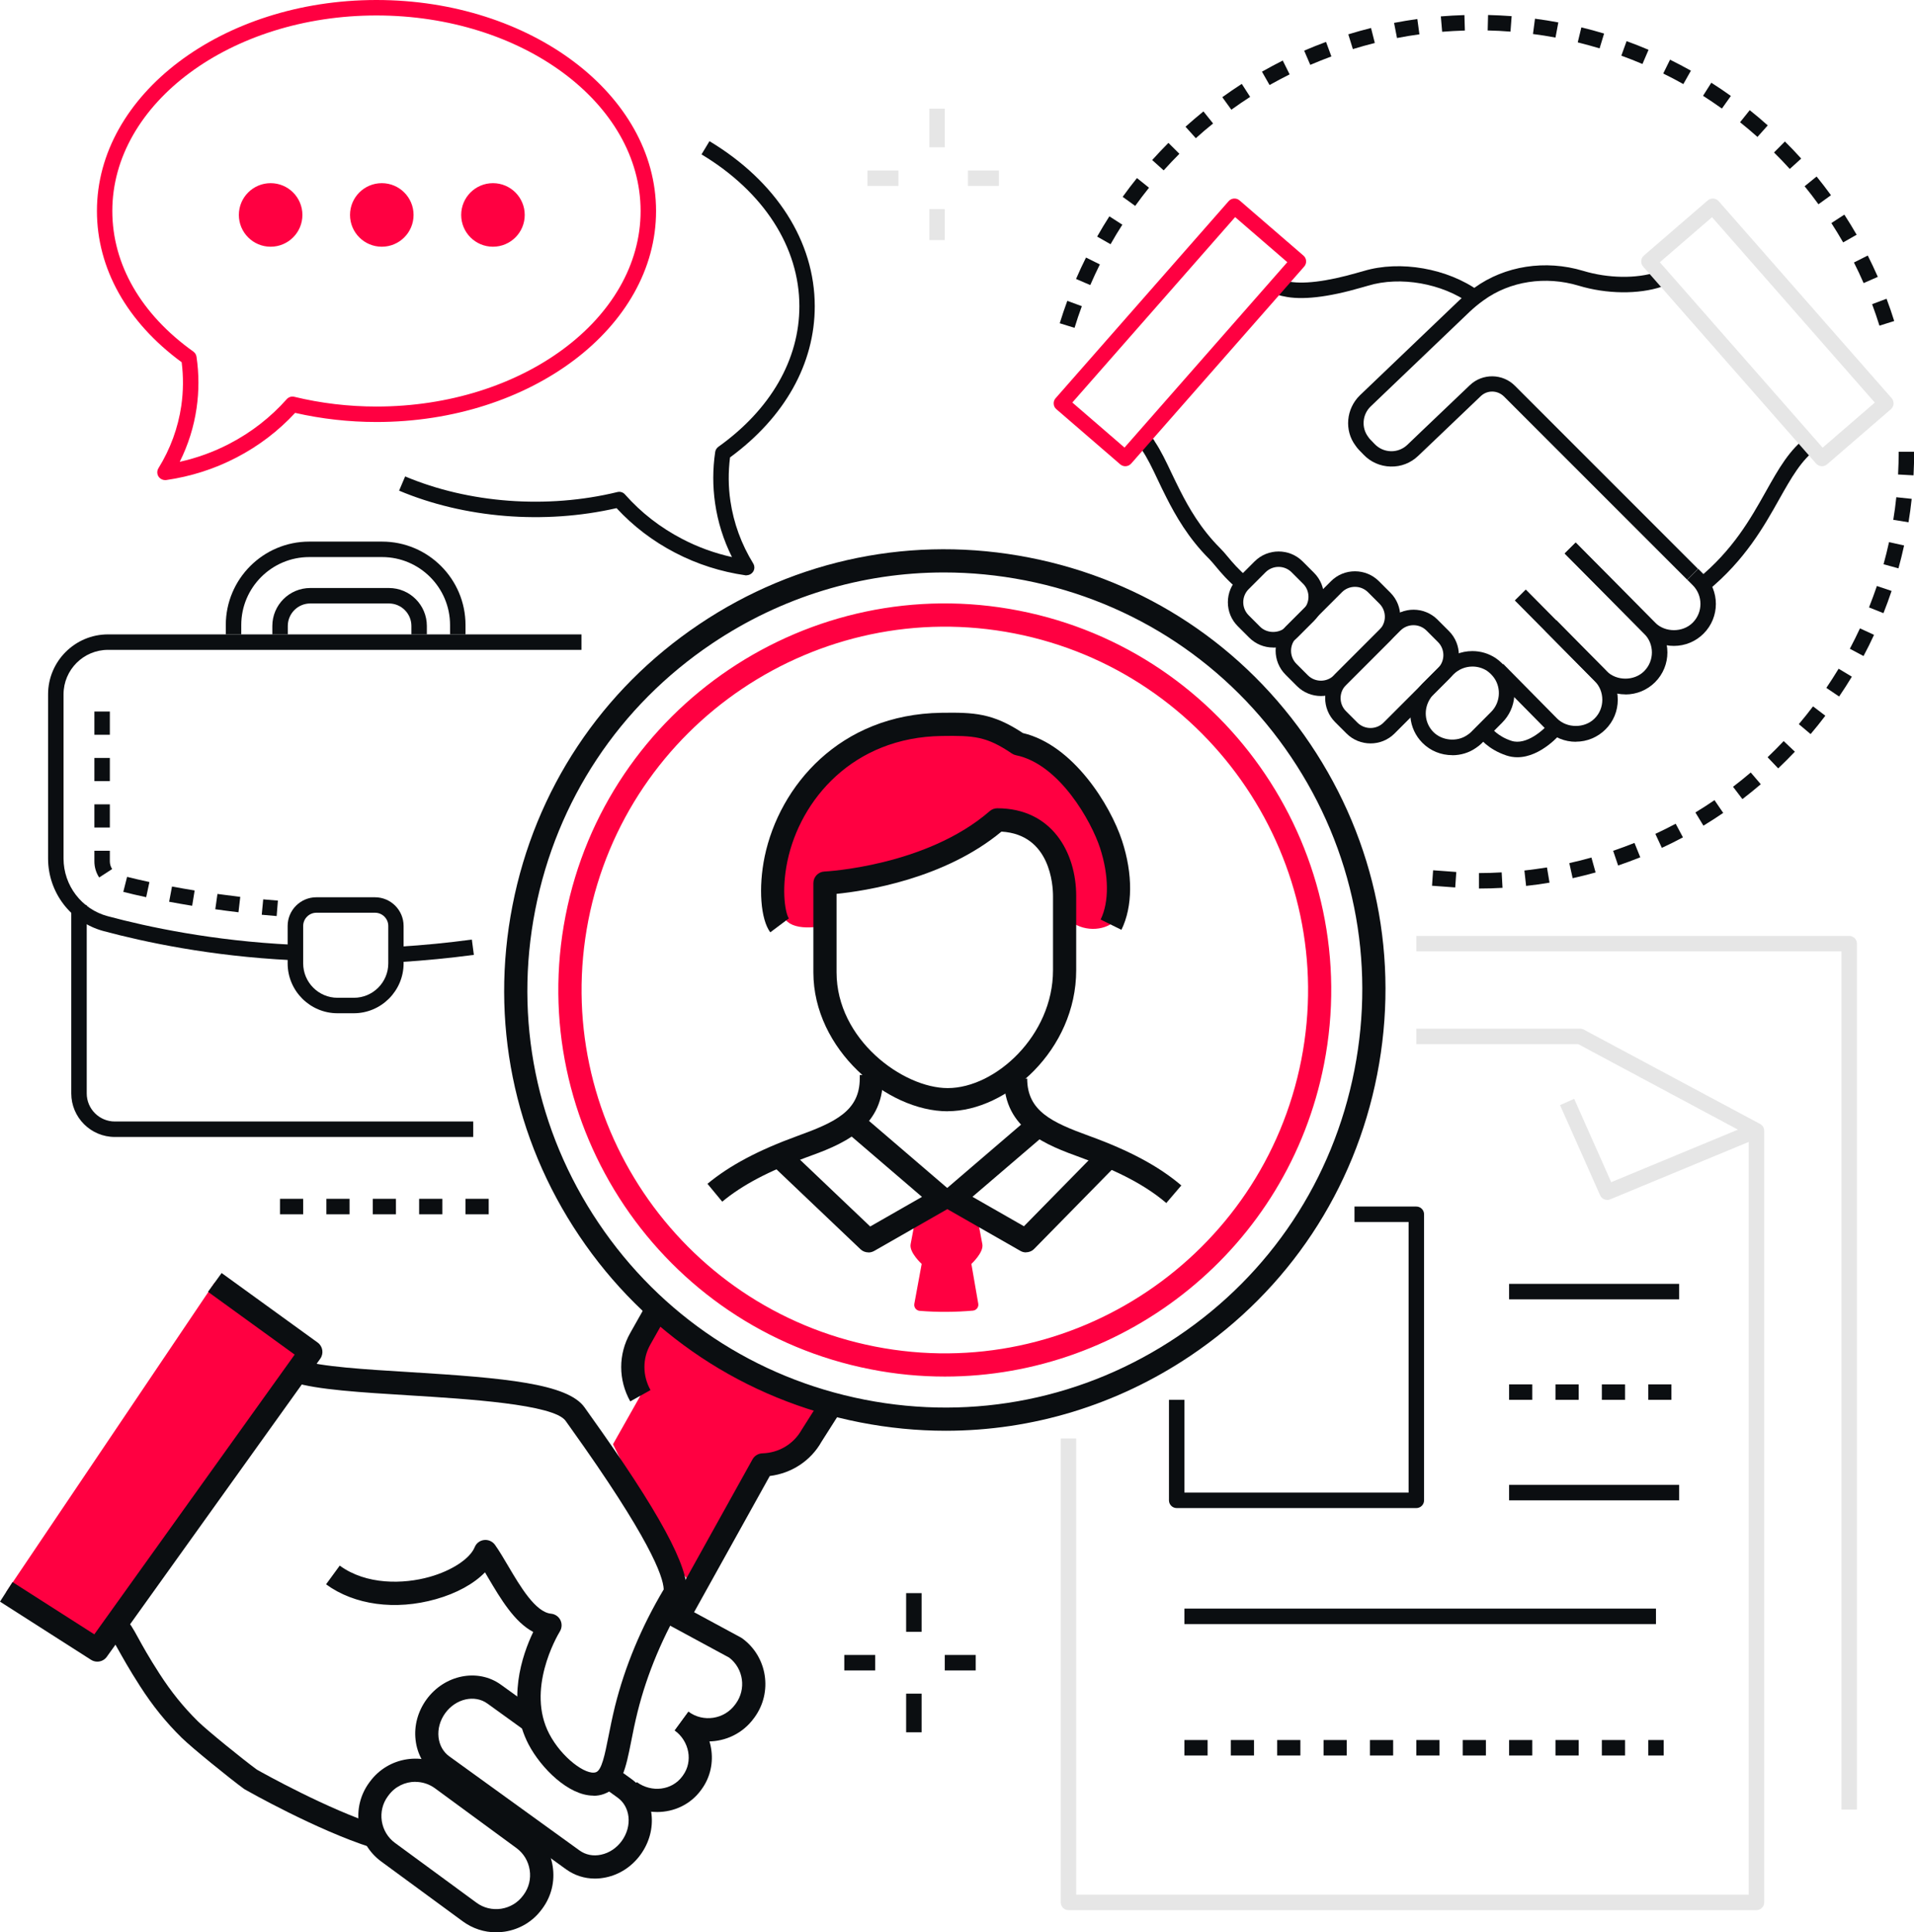 <?xml version="1.0" encoding="UTF-8"?><svg id="Layer_2" xmlns="http://www.w3.org/2000/svg" viewBox="0 0 247.6 249.92"><defs><style>.cls-1{fill:#e6e6e6;}.cls-2{fill:#ff0041;}.cls-3{fill:#0b0e11;}</style></defs><g id="Icons"><g><g><rect class="cls-3" x="117.22" y="206.05" width="2" height="5"/><rect class="cls-3" x="117.22" y="219.05" width="2" height="5"/><rect class="cls-3" x="109.22" y="214.05" width="4" height="2"/><rect class="cls-3" x="122.22" y="214.05" width="4" height="2"/></g><g><rect class="cls-1" x="120.22" y="14.05" width="2" height="5"/><rect class="cls-1" x="120.22" y="27.05" width="2" height="4"/><rect class="cls-1" x="112.22" y="22.05" width="4" height="2"/><rect class="cls-1" x="125.22" y="22.05" width="4" height="2"/></g><g><path class="cls-3" d="m61.22,147.05H14.85c-3.1,0-5.63-2.52-5.63-5.63v-24.37h2v24.37c0,2,1.63,3.63,3.63,3.63h46.37v2Z"/><path class="cls-3" d="m51.77,124.44l-.12-2c3.13-.19,6.29-.5,9.39-.92l.26,1.98c-3.15.42-6.35.73-9.53.93Z"/><path class="cls-3" d="m37.63,124.18c-10.37-.51-18.91-2.33-24.24-3.76-4.22-1.13-7.17-4.99-7.17-9.38v-21.24c0-4.27,3.48-7.75,7.75-7.75h61.25v2H13.97c-3.17,0-5.75,2.58-5.75,5.75v21.24c0,3.48,2.34,6.55,5.69,7.45,5.24,1.41,13.63,3.19,23.82,3.69l-.1,2Z"/><path class="cls-3" d="m35.79,118.48c-.65-.05-1.29-.11-1.93-.17l.19-1.99c.63.06,1.26.11,1.9.16l-.16,1.99Zm-4.94-.49c-1.02-.12-2.02-.25-3-.39l.28-1.98c.96.13,1.95.26,2.95.38l-.23,1.99Zm-5.99-.84c-1.03-.17-2.03-.34-2.98-.52l.37-1.97c.94.17,1.92.35,2.93.51l-.32,1.97Zm-5.95-1.11c-1.08-.23-2.07-.46-2.96-.69l.49-1.94c.87.22,1.83.44,2.89.67l-.42,1.96Zm-6.08-2.55c-.41-.62-.62-1.35-.62-2.09v-1.37h2v1.37c0,.35.1.7.3,1l-1.68,1.09Zm1.38-6.46h-2v-3h2v3Zm0-6h-2v-3h2v3Zm0-6h-2v-3h2v3Z"/><path class="cls-3" d="m60.22,82.05h-2v-1.21c0-4.84-3.94-8.79-8.79-8.79h-9.43c-4.84,0-8.79,3.94-8.79,8.79v1.21h-2v-1.21c0-5.95,4.84-10.79,10.79-10.79h9.43c5.95,0,10.79,4.84,10.79,10.79v1.21Z"/><path class="cls-3" d="m55.22,82.05h-2v-1.09c0-1.61-1.31-2.91-2.91-2.91h-10.17c-1.61,0-2.91,1.31-2.91,2.91v1.09h-2v-1.09c0-2.71,2.2-4.91,4.91-4.91h10.17c2.71,0,4.91,2.2,4.91,4.91v1.09Z"/><path class="cls-3" d="m45.77,131.05h-2.11c-3.55,0-6.45-2.89-6.45-6.45v-4.84c0-2.05,1.67-3.71,3.71-3.71h7.58c2.05,0,3.71,1.66,3.71,3.71v4.84c0,3.55-2.89,6.45-6.45,6.45Zm-4.84-13c-.94,0-1.71.77-1.71,1.71v4.84c0,2.45,1.99,4.45,4.45,4.45h2.11c2.45,0,4.45-1.99,4.45-4.45v-4.84c0-.94-.77-1.71-1.71-1.71h-7.58Z"/></g><g><path class="cls-2" d="m122.24,178.04c-3.17,0-6.39-.3-9.62-.94-27.05-5.29-44.75-31.61-39.46-58.66,5.29-27.05,31.61-44.76,58.66-39.46,27.05,5.29,44.75,31.61,39.46,58.66-4.66,23.82-25.63,40.4-49.04,40.4Zm-46.13-59.02c-4.97,25.43,11.67,50.16,37.09,55.14,25.43,4.98,50.16-11.67,55.14-37.09,4.97-25.43-11.67-50.16-37.09-55.14-25.42-4.97-50.16,11.67-55.14,37.09h0Z"/><polygon class="cls-2" points="27.78 165.87 40.2 174.87 12.58 213.41 .81 205.89 27.78 165.87"/><path class="cls-2" d="m84.49,170.2l-1.66,2.94c-1.34,2.38-1.23,5.16.01,7.38l-3.54,6.27,7.04,14.31,3.38,4.11,8.94-15.76c2.55-.08,5-1.42,6.34-3.8l1.66-2.94-22.17-12.52Z"/><path class="cls-2" d="m125.89,169.51c-2.29.2-4.6.22-6.92.03-.45-.04-.77-.46-.69-.91l.95-5.16s-1.63-1.48-1.43-2.55l.6-3.17c.15-.81.83-1.39,1.61-1.71h4.86c.78.32,1.46.9,1.61,1.71l.6,3.17c.2,1.07-1.42,2.55-1.42,2.55l.89,5.14c.08.44-.24.86-.68.9Z"/><path class="cls-3" d="m48.02,238.95c-7.15-2.3-15.97-7.3-16.34-7.51-.05-.03-.1-.06-.14-.09-1.8-1.32-6.69-5.27-8.03-6.59-2.04-2-3.75-4.12-5.39-6.67-1.45-2.25-2.31-3.82-2.89-4.85-.46-.83-.79-1.43-.99-1.59l1.9-2.32c.65.53,1.05,1.26,1.71,2.46.58,1.06,1.38,2.51,2.78,4.68,1.52,2.36,3.1,4.31,4.97,6.16,1.22,1.2,5.87,4.96,7.63,6.25.87.49,9.18,5.13,15.7,7.22l-.92,2.86Z"/><path class="cls-3" d="m91.61,225.22c-1.5,0-3.01-.46-4.31-1.41l1.77-2.42c1.91,1.4,4.62.99,6.02-.92l.09-.12c1.38-1.89,1-4.54-.85-5.96l-8.06-4.36,1.43-2.64,8.16,4.41c.06.03.12.07.17.11,3.25,2.38,3.95,6.97,1.57,10.22l-.09.12c-1.43,1.95-3.65,2.98-5.9,2.98Z"/><path class="cls-3" d="m85.01,234.36c-1.52,0-3.07-.47-4.4-1.45l1.77-2.42c1.92,1.4,4.55,1.07,5.88-.74l.08-.11c1.33-1.81.85-4.43-1.06-5.83l1.77-2.42c3.25,2.38,4.01,6.88,1.71,10.03l-.08.11c-1.36,1.86-3.49,2.83-5.68,2.83Z"/><path class="cls-3" d="m64.18,249.92c-1.54,0-3.04-.49-4.3-1.41l-10.55-7.74c-1.57-1.15-2.6-2.85-2.89-4.78-.3-1.93.17-3.86,1.32-5.43l.09-.12c2.38-3.25,6.96-3.95,10.21-1.57l10.55,7.74c1.57,1.15,2.6,2.85,2.89,4.78.3,1.93-.17,3.86-1.32,5.43l-.09.12c-1.15,1.57-2.85,2.59-4.78,2.89-.38.06-.76.09-1.13.09Zm-10.44-19.47c-1.33,0-2.64.61-3.48,1.76l-.09.12c-.68.92-.95,2.06-.78,3.2.18,1.14.78,2.14,1.7,2.82l10.55,7.74c.92.68,2.06.95,3.2.78,1.14-.18,2.14-.78,2.82-1.7l.09-.12c.67-.92.95-2.06.77-3.2-.18-1.14-.78-2.14-1.7-2.82l-10.55-7.74c-.77-.56-1.66-.83-2.54-.83Z"/><path class="cls-3" d="m76.76,232.24c-3.22,0-6.78-3.57-8.38-6.62-2.9-5.56-.83-11.57.6-14.55-2.44-1.28-4.22-4.29-5.83-7.01-.14-.24-.28-.47-.41-.7-1.44,1.48-3.66,2.71-6.35,3.47-5.24,1.48-10.55.76-14.21-1.92l1.77-2.42c3.44,2.52,8.25,2.41,11.62,1.46,2.89-.81,5.23-2.36,5.84-3.85.21-.51.67-.86,1.22-.92.54-.06,1.08.18,1.4.62.56.79,1.12,1.74,1.71,2.74,1.57,2.66,3.53,5.98,5.55,6.17.51.05.97.36,1.2.82.23.46.21,1.01-.05,1.45-.46.76-4.37,7.57-1.39,13.27,1.61,3.09,4.78,5.42,6.05,4.96.74-.26,1.14-2.25,1.6-4.56.23-1.17.5-2.5.86-3.98,1.29-5.15,3.4-10.23,6.3-15.1-.06-1.73-1.89-6.71-12.1-20.97l-.59-.83c-1.52-2.15-12.8-2.84-20.26-3.3-6.14-.38-11.94-.73-14.92-1.69l.92-2.86c2.62.84,8.24,1.19,14.19,1.55,12.18.75,20.33,1.47,22.52,4.56l.58.82c9.08,12.69,12.98,19.88,12.64,23.31-.02.22-.09.44-.21.63-2.84,4.72-4.91,9.64-6.15,14.61-.35,1.41-.61,2.7-.83,3.83-.69,3.46-1.18,5.97-3.53,6.8-.44.16-.89.23-1.34.23Z"/><path class="cls-3" d="m12.58,214.91c-.28,0-.56-.08-.81-.24l-11.77-7.52,1.62-2.53,10.58,6.76,25.92-36.18-11.21-8.12,1.76-2.43,12.42,8.99c.67.48.82,1.42.34,2.09l-27.61,38.55c-.29.41-.75.63-1.22.63Z"/><path class="cls-3" d="m76.96,242.97c-1.35,0-2.63-.41-3.73-1.2l-16.86-12.18c-1.47-1.06-2.4-2.68-2.61-4.56-.21-1.82.29-3.67,1.4-5.21,2.33-3.22,6.66-4.09,9.65-1.92l4.49,3.24-1.76,2.43-4.49-3.24c-1.65-1.19-4.1-.63-5.46,1.25-.67.93-.98,2.04-.86,3.12.12,1.02.61,1.9,1.39,2.46l16.86,12.18c.78.56,1.76.76,2.77.54,1.06-.22,2.02-.86,2.69-1.79.67-.93.98-2.04.86-3.12-.12-1.02-.61-1.9-1.39-2.46l-1.41-1.02,1.76-2.43,1.41,1.02c1.47,1.06,2.4,2.68,2.61,4.56.21,1.82-.29,3.67-1.4,5.21-1.11,1.54-2.71,2.6-4.51,2.97-.48.1-.95.15-1.42.15Z"/><path class="cls-2" d="m132.74,95.59c6.9,2.76,11.13,12.04,12.04,15.74.86,3.5.38,5.78-.32,7.57-1.27,1.43-3.98,1.73-5.89.32,0,0-.78-2.52-.78-3.09,0-4.51-2.21-9.78-8.49-9.78-8.49,7.52-21.77,8.28-21.77,8.28l-.17,4.91c-2.71.73-5.89.64-6.13-1.58v-4.03c.79-7.88,4.28-14.42,10.99-17.79,5.03-2.53,10.44-4.33,20.53-.54Z"/><path class="cls-3" d="m99.65,120.59c-1.26-1.68-1.56-5.8-.73-9.81,1.91-9.12,9.71-18.4,22.85-18.59,4.22-.06,6.64.03,10.55,2.62,6.51,1.53,11.31,9.3,12.83,13.92,1.42,4.33,1.39,8.54-.08,11.53l-2.69-1.33c1.11-2.26,1.08-5.72-.08-9.27-1.12-3.42-5.25-10.84-10.87-11.98-.19-.04-.38-.12-.54-.23-3.29-2.23-4.9-2.32-9.07-2.26-11.48.16-18.3,8.25-19.96,16.2-.83,3.98-.21,6.86.19,7.39l-2.4,1.8Z"/><path class="cls-3" d="m93.43,155.42l-1.91-2.31c2.87-2.38,6.58-4.35,11.67-6.2,4.85-1.76,8.03-3.23,8.03-7.42v-.45h3v.45c0,6.61-5.55,8.62-10.01,10.24-4.76,1.73-8.19,3.54-10.78,5.69Z"/><path class="cls-3" d="m150.88,155.6c-2.61-2.23-6.11-4.09-10.99-5.86-4.46-1.62-10.01-3.63-10.01-10.24h3c0,4.19,3.18,5.66,8.03,7.42,5.23,1.9,9.02,3.94,11.91,6.4l-1.95,2.28Z"/><path class="cls-3" d="m122.6,143.73c-7.87,0-17.38-8.01-17.38-17.97v-11.54c0-.8.63-1.46,1.43-1.5.13,0,13.18-.68,21.38-7.81.27-.24.62-.37.98-.37,7.05,0,10.21,5.7,10.21,11.34v9.6c0,10.27-8.94,18.24-16.62,18.24Zm-14.38-28.12v10.15c0,8.68,8.59,14.97,14.38,14.97,6.17,0,13.62-6.8,13.62-15.24v-9.6c0-1.36-.33-7.97-6.67-8.33-7.38,6.12-17.58,7.67-21.33,8.05Z"/><path class="cls-3" d="m132.73,161.98c-.25,0-.51-.06-.74-.2l-9.52-5.44c-.42-.24-.7-.67-.75-1.16-.05-.49.15-.96.52-1.28l11.16-9.57,1.95,2.28-9.55,8.18,6.66,3.81,9.93-10.12,2.14,2.1-10.74,10.94c-.29.3-.68.45-1.07.45Z"/><path class="cls-3" d="m122.34,185.05c-3.67,0-7.37-.36-11.06-1.08-14.94-2.92-27.85-11.49-36.34-24.12-8.5-12.63-11.57-27.81-8.64-42.75,2.92-14.94,11.49-27.85,24.12-36.34,12.63-8.5,27.82-11.57,42.75-8.64,14.94,2.92,27.85,11.49,36.34,24.12,8.5,12.63,11.57,27.81,8.64,42.75-2.92,14.94-11.49,27.85-24.12,36.34-9.51,6.4-20.48,9.72-31.69,9.72Zm-.23-111.01c-10.63,0-21.01,3.15-30.02,9.21-11.97,8.05-20.08,20.28-22.85,34.43-2.77,14.15.14,28.54,8.19,40.5,8.05,11.97,20.28,20.08,34.43,22.85,14.15,2.77,28.54-.14,40.5-8.19,11.97-8.05,20.08-20.28,22.85-34.43,2.77-14.15-.14-28.54-8.19-40.5-8.05-11.97-20.28-20.08-34.43-22.85-3.49-.68-7-1.02-10.48-1.02Z"/><path class="cls-3" d="m112.34,161.98c-.38,0-.75-.14-1.03-.41l-11.63-11.06,2.07-2.17,10.82,10.29,6.7-3.83-10.1-8.66,1.95-2.28,11.72,10.05c.37.32.56.79.52,1.28-.05.49-.33.92-.75,1.16l-9.52,5.44c-.23.13-.49.2-.74.2Z"/><path class="cls-3" d="m89.28,209.43l-2.62-1.46,10.69-19.23c.26-.46.74-.75,1.27-.77,2.14-.06,4.04-1.2,5.08-3.04l2.34-3.69,2.53,1.61-2.3,3.62c-1.38,2.45-3.85,4.08-6.69,4.43l-10.3,18.53Z"/><path class="cls-3" d="m81.53,181.25c-1.56-2.79-1.56-6.1,0-8.85l1.66-2.94,2.61,1.48-1.66,2.94c-1.04,1.83-1.03,4.04.01,5.91l-2.62,1.46Z"/></g><g><path class="cls-3" d="m220.87,76.44l-1.27-1.55c4.59-3.76,6.84-7.77,8.83-11.31,1.65-2.94,3.07-5.48,5.45-7.19l1.17,1.63c-2.02,1.45-3.34,3.81-4.88,6.54-1.97,3.51-4.42,7.88-9.3,11.88Z"/><path class="cls-3" d="m170.88,90.02c-1.12,0-2.25-.43-3.1-1.28l-1.48-1.48c-1.71-1.71-1.71-4.5,0-6.21l5.88-5.88c.83-.83,1.93-1.28,3.1-1.28s2.28.46,3.1,1.28l1.48,1.48c1.71,1.71,1.71,4.5,0,6.21l-5.88,5.88c-.86.86-1.98,1.28-3.1,1.28Zm4.4-14.12c-.64,0-1.24.25-1.69.7l-5.88,5.88c-.93.93-.93,2.45,0,3.38l1.48,1.48c.93.93,2.45.93,3.38,0l5.88-5.88c.93-.93.93-2.45,0-3.38l-1.48-1.48c-.45-.45-1.05-.7-1.69-.7Z"/><path class="cls-3" d="m164.7,83.75c-1.18,0-2.28-.46-3.1-1.28l-1.48-1.48c-.83-.83-1.28-1.93-1.28-3.1s.46-2.28,1.28-3.1l2.18-2.18c1.71-1.71,4.5-1.71,6.21,0l1.48,1.48c1.71,1.71,1.71,4.5,0,6.21l-2.18,2.18c-.83.83-1.93,1.28-3.1,1.28Zm.7-10.43c-.61,0-1.22.23-1.69.7l-2.18,2.18c-.45.45-.7,1.05-.7,1.69s.25,1.24.7,1.69l1.48,1.48c.9.9,2.48.9,3.38,0l2.18-2.18c.93-.93.93-2.45,0-3.38l-1.48-1.48c-.47-.47-1.08-.7-1.69-.7Z"/><path class="cls-3" d="m187.87,97.67c-1.46,0-2.83-.56-3.85-1.58-1.85-1.85-2.11-4.75-.63-6.91.16-.27.39-.52.6-.75l2.63-2.63c1.03-1.03,2.39-1.59,3.85-1.59,1.07,0,2.1.31,2.99.89.02.02.05.03.07.05.27.18.51.39.78.65.22.22.42.46.62.74,1.51,2.17,1.25,5.08-.62,6.94l-2.6,2.62c-.27.27-.54.48-.82.66-.85.59-1.91.92-3.02.92Zm2.61-11.46c-.92,0-1.79.36-2.44,1l-2.61,2.61c-.12.13-.27.29-.36.45-.97,1.41-.8,3.24.36,4.41,1.12,1.12,3.04,1.31,4.36.4.2-.13.35-.24.5-.39l2.61-2.62c1.16-1.15,1.33-3.03.4-4.37-.13-.18-.26-.34-.4-.48-.18-.18-.33-.31-.48-.41-.02-.01-.04-.03-.06-.05-.56-.36-1.21-.55-1.88-.55Z"/><path class="cls-3" d="m177.29,96.15c-1.12,0-2.25-.43-3.1-1.28l-1.48-1.48c-1.71-1.71-1.71-4.5,0-6.21l7.04-7.04c1.71-1.71,4.5-1.71,6.21,0l1.48,1.48c1.71,1.71,1.71,4.5,0,6.21l-7.04,7.04c-.86.86-1.98,1.28-3.1,1.28Zm5.56-15.29c-.61,0-1.22.23-1.69.7l-7.04,7.04c-.93.93-.93,2.45,0,3.38l1.48,1.48c.93.93,2.45.93,3.38,0l7.04-7.04c.93-.93.93-2.45,0-3.38l-1.48-1.48c-.47-.47-1.08-.7-1.69-.7Z"/><path class="cls-3" d="m160.18,76.25c-1.46-1.25-2.25-2.2-2.89-2.97-.29-.35-.55-.66-.83-.95-2.74-2.72-4.41-5.69-5.57-7.98-.41-.8-.78-1.58-1.13-2.32-.71-1.5-1.33-2.79-2.03-3.82-.03-.05-.06-.1-.09-.15-.02-.04-.06-.08-.09-.12l1.6-1.2c.08.11.18.24.27.42.76,1.14,1.43,2.54,2.13,4.02.35.73.71,1.49,1.11,2.27,1.09,2.15,2.66,4.94,5.2,7.47.33.33.63.68.96,1.08.62.74,1.32,1.59,2.65,2.73l-1.3,1.52Z"/><path class="cls-3" d="m190.18,39.27c-3.61-2.62-9.04-3.58-13.2-2.32-.27.08-.54.16-.81.23-4.4,1.28-7.82,1.67-10.12,1.14-.15-.02-.36-.07-.56-.14-.09-.03-.16-.06-.21-.08l.45-.89.28-.96.11.04c.1.03.2.05.31.07,2.01.46,5.18.07,9.23-1.1.28-.07.52-.14.75-.21,4.72-1.42,10.86-.34,14.95,2.62l-1.17,1.62Z"/><path class="cls-3" d="m210.27,89.81c-1.45,0-2.82-.56-3.84-1.59l-6.5-6.59,1.42-1.4,6.49,6.58c1.28,1.28,3.56,1.29,4.85,0,1.34-1.34,1.34-3.52,0-4.85l-10.28-10.37,1.42-1.41,10.28,10.37c2.12,2.12,2.12,5.56,0,7.68-1.02,1.02-2.39,1.59-3.84,1.59Z"/><path class="cls-3" d="m216.54,83.54c-1.45,0-2.82-.56-3.84-1.59l-10.28-10.37,1.42-1.41,10.28,10.37c1.28,1.28,3.56,1.29,4.85,0,1.34-1.34,1.34-3.52,0-4.86l-.7-.7,1.41-1.41.7.7c2.12,2.12,2.12,5.56,0,7.68-1.02,1.02-2.39,1.59-3.84,1.59Z"/><path class="cls-3" d="m203.86,95.94c-1.45,0-2.82-.56-3.84-1.59l-6.97-7.06,1.42-1.41,6.96,7.05c1.28,1.28,3.56,1.29,4.85,0,.65-.64,1-1.51,1-2.43s-.35-1.78-1-2.43l-10.32-10.41,1.42-1.41,10.32,10.41c1.02,1.02,1.58,2.38,1.58,3.84s-.56,2.82-1.59,3.84c-1.02,1.02-2.39,1.59-3.84,1.59Z"/><path class="cls-3" d="m218.26,74.98l-23.68-23.68c-.85-.85-2.18-.88-3.04-.05-1.85,1.77-4.45,4.25-6.2,5.92-1.02.98-1.75,1.67-1.88,1.79-.96.92-2.22,1.42-3.57,1.38-1.34-.03-2.58-.58-3.5-1.54l-.6-.62c-.17-.19-.32-.36-.44-.55-1.46-1.94-1.23-4.76.58-6.51l12.79-12.23c.64-.61,1.32-1.18,2.03-1.68,3.91-2.83,9.16-3.65,14.05-2.18,3.23.98,6.9,1.03,9.56.15l.63,1.9c-3.04,1.01-7.17.96-10.77-.13-4.29-1.29-8.89-.59-12.3,1.89-.64.46-1.25.96-1.82,1.5l-12.79,12.23c-1.08,1.04-1.22,2.74-.32,3.93.1.16.18.24.26.33l.58.6c.55.58,1.3.91,2.1.93.78.02,1.56-.28,2.13-.83.12-.12.86-.82,1.88-1.8,1.75-1.67,4.34-4.14,6.2-5.91,1.63-1.56,4.25-1.53,5.84.08l23.67,23.67-1.41,1.41Z"/><path class="cls-3" d="m196.29,97.94c-.46,0-.94-.07-1.42-.23-2.42-.81-3.46-2.26-3.57-2.43l1.65-1.12-.83.56.82-.57s.78,1.07,2.56,1.66c1.96.66,4.27-1.48,4.99-2.36l1.55,1.27c-.12.15-2.67,3.22-5.75,3.22Z"/><path class="cls-1" d="m235.69,60.3c-.28,0-.55-.12-.75-.34l-22.38-25.48c-.18-.2-.26-.46-.25-.73.02-.27.14-.51.34-.69l8.27-7.14c.42-.36,1.04-.31,1.41.1l22.38,25.48c.18.2.26.46.25.73-.02.27-.14.51-.34.69l-8.27,7.14c-.19.16-.42.24-.65.24Zm-20.97-26.38l21.06,23.98,6.75-5.83-21.06-23.98-6.75,5.83Z"/><path class="cls-2" d="m145.57,60.3c-.23,0-.46-.08-.65-.24l-8.27-7.14c-.2-.17-.33-.42-.34-.69-.02-.27.07-.53.25-.73l22.38-25.48c.36-.41.99-.46,1.41-.1l8.27,7.14c.2.17.33.42.34.69.02.27-.07.53-.25.73l-22.38,25.48c-.2.22-.47.34-.75.34Zm-6.85-8.24l6.75,5.83,21.06-23.98-6.75-5.83-21.06,23.98Z"/><path class="cls-3" d="m139,42.4l-1.91-.59c.3-.97.63-1.95.98-2.9l1.88.69c-.34.91-.65,1.85-.94,2.79Zm104.13-.28c-.29-.93-.61-1.87-.95-2.78l1.87-.7c.36.95.69,1.92.99,2.88l-1.91.6Zm-102.09-5.25l-1.84-.79c.4-.94.84-1.87,1.29-2.77l1.79.89c-.43.87-.85,1.77-1.24,2.67Zm100.04-.26c-.39-.9-.81-1.79-1.25-2.66l1.79-.9c.45.9.89,1.83,1.3,2.76l-1.83.8Zm-97.41-5.02l-1.74-.99c.5-.88,1.03-1.76,1.58-2.62l1.68,1.08c-.53.82-1.04,1.67-1.52,2.52Zm94.77-.23c-.49-.85-1-1.69-1.53-2.51l1.68-1.09c.55.85,1.09,1.73,1.59,2.6l-1.74.99Zm-91.59-4.73l-1.62-1.17c.59-.82,1.21-1.64,1.85-2.43l1.56,1.25c-.61.76-1.21,1.55-1.78,2.34Zm88.39-.21c-.57-.79-1.17-1.57-1.79-2.33l1.55-1.26c.64.79,1.27,1.6,1.86,2.42l-1.62,1.17Zm-84.7-4.38l-1.49-1.34c.68-.76,1.39-1.5,2.1-2.22l1.42,1.41c-.69.69-1.37,1.41-2.03,2.14Zm80.99-.19c-.66-.73-1.34-1.44-2.04-2.13l1.41-1.42c.72.71,1.43,1.45,2.11,2.21l-1.48,1.34Zm-76.83-3.97l-1.34-1.49c.76-.68,1.54-1.34,2.32-1.98l1.25,1.56c-.76.61-1.51,1.25-2.24,1.91Zm72.65-.17c-.73-.65-1.49-1.29-2.25-1.9l1.25-1.56c.79.63,1.58,1.29,2.33,1.97l-1.33,1.49Zm-68.06-3.52l-1.17-1.62c.82-.59,1.67-1.17,2.52-1.72l1.08,1.68c-.82.53-1.64,1.09-2.43,1.66Zm63.46-.15c-.8-.57-1.62-1.12-2.44-1.65l1.07-1.69c.85.54,1.71,1.12,2.53,1.71l-1.16,1.63Zm-58.51-3.03l-.99-1.74c.88-.5,1.79-.98,2.69-1.44l.89,1.79c-.87.44-1.75.9-2.6,1.38Zm53.53-.13c-.85-.48-1.73-.94-2.61-1.37l.88-1.79c.91.45,1.82.93,2.7,1.42l-.98,1.74Zm-48.27-2.49l-.79-1.84c.93-.4,1.88-.78,2.83-1.13l.69,1.88c-.92.34-1.83.71-2.73,1.09Zm42.98-.11c-.9-.38-1.82-.75-2.74-1.08l.68-1.88c.95.35,1.91.72,2.84,1.12l-.79,1.84Zm-37.47-1.93l-.59-1.91c.97-.3,1.96-.57,2.94-.82l.49,1.94c-.95.24-1.9.5-2.84.79Zm31.93-.09c-.93-.28-1.89-.54-2.84-.78l.47-1.94c.99.24,1.98.51,2.94.8l-.58,1.91Zm-26.22-1.34l-.38-1.96c1-.19,2.01-.36,3.01-.5l.27,1.98c-.97.13-1.94.29-2.91.48Zm20.5-.06c-.96-.18-1.94-.34-2.91-.46l.26-1.98c1.01.13,2.02.29,3.02.48l-.37,1.97Zm-14.66-.75l-.17-1.99c1.01-.08,2.04-.14,3.05-.17l.06,2c-.98.03-1.97.08-2.94.16Zm8.83-.02c-.97-.08-1.96-.13-2.94-.15l.05-2c1.01.02,2.04.08,3.05.15l-.15,1.99Z"/><path class="cls-3" d="m191.32,114.92v-2c.97,0,1.96-.03,2.94-.09l.11,2c-1.01.06-2.04.09-3.05.09Zm-3.07-.14c-.65-.05-1.31-.1-1.89-.14l-1.11-.08.14-2,1.12.08c.57.04,1.23.1,1.88.14l-.14,2Zm9.17-.2l-.22-1.99c.98-.11,1.96-.25,2.92-.4l.33,1.97c-.99.17-2.01.31-3.02.42Zm6.02-1l-.43-1.95c.96-.21,1.92-.45,2.86-.72l.54,1.93c-.97.27-1.97.52-2.96.74Zm5.88-1.65l-.64-1.89c.93-.32,1.86-.66,2.76-1.02l.75,1.86c-.94.38-1.9.73-2.86,1.06Zm5.66-2.27l-.84-1.81c.88-.41,1.77-.85,2.63-1.31l.94,1.76c-.9.48-1.81.94-2.73,1.36Zm5.38-2.87l-1.04-1.71c.84-.51,1.67-1.04,2.47-1.59l1.13,1.65c-.83.57-1.7,1.12-2.56,1.65Zm5.04-3.44l-1.21-1.59c.77-.59,1.55-1.21,2.29-1.85l1.3,1.52c-.77.66-1.57,1.3-2.37,1.92Zm4.64-3.96l-1.38-1.45c.71-.68,1.41-1.38,2.08-2.09l1.45,1.37c-.69.73-1.42,1.46-2.16,2.16Zm4.19-4.44l-1.53-1.29c.63-.75,1.25-1.52,1.84-2.3l1.59,1.21c-.61.81-1.26,1.61-1.91,2.38Zm3.69-4.86l-1.66-1.12c.55-.81,1.08-1.65,1.59-2.48l1.71,1.03c-.52.87-1.08,1.73-1.65,2.57Zm3.15-5.24l-1.77-.94c.46-.87.9-1.76,1.31-2.64l1.82.84c-.42.92-.88,1.84-1.36,2.74Zm2.57-5.55l-1.86-.74c.36-.91.7-1.84,1.02-2.77l1.9.64c-.32.97-.68,1.93-1.05,2.87Zm1.95-5.79l-1.93-.53c.26-.94.5-1.91.71-2.86l1.95.43c-.22.99-.46,1.98-.73,2.96Zm1.3-5.96l-1.97-.32c.16-.97.29-1.95.39-2.92l1.99.21c-.11,1.01-.24,2.02-.41,3.03Zm.65-6.07l-2-.11c.05-.98.08-1.97.08-2.94h2c0,1.01-.03,2.04-.08,3.05Z"/></g><g><path class="cls-1" d="m227.22,247.05h-89c-.55,0-1-.45-1-1v-60h2v59h87v-98.2l-22.05-11.8h-20.95v-2h21.2c.16,0,.33.04.47.12l22.8,12.2c.33.17.53.51.53.88v99.8c0,.55-.45,1-1,1Z"/><path class="cls-1" d="m207.91,155.19c-.38,0-.75-.22-.91-.59l-5.19-11.67,1.83-.81,4.79,10.78,18.69-7.75.77,1.85-19.59,8.12c-.12.05-.25.08-.38.08Z"/><path class="cls-1" d="m240.22,234.05h-2v-111h-55v-2h56c.55,0,1,.45,1,1v112Z"/><path class="cls-3" d="m183.22,195.05h-31c-.55,0-1-.45-1-1v-13h2v12h29v-35h-7v-2h8c.55,0,1,.45,1,1v37c0,.55-.45,1-1,1Z"/><rect class="cls-3" x="195.22" y="166.05" width="22" height="2"/><path class="cls-3" d="m216.22,181.05h-3v-2h3v2Zm-6,0h-3v-2h3v2Zm-6,0h-3v-2h3v2Zm-6,0h-3v-2h3v2Z"/><rect class="cls-3" x="195.22" y="192.05" width="22" height="2"/><rect class="cls-3" x="153.22" y="208.05" width="61" height="2"/><path class="cls-3" d="m215.22,227.05h-2v-2h2v2Zm-5,0h-3v-2h3v2Zm-6,0h-3v-2h3v2Zm-6,0h-3v-2h3v2Zm-6,0h-3v-2h3v2Zm-6,0h-3v-2h3v2Zm-6,0h-3v-2h3v2Zm-6,0h-3v-2h3v2Zm-6,0h-3v-2h3v2Zm-6,0h-3v-2h3v2Zm-6,0h-3v-2h3v2Z"/></g><g><path class="cls-2" d="m21.35,62.09c-.33,0-.65-.17-.84-.45-.21-.32-.22-.74-.02-1.07,1.55-2.51,2.54-5.22,2.96-8.07.27-1.87.29-3.77.05-5.65-7.07-5.19-10.96-12.12-10.96-19.56C12.53,12.24,28.75,0,48.7,0s36.17,12.24,36.17,27.29-16.22,27.29-36.17,27.29c-3.55,0-7.09-.4-10.52-1.18-2.17,2.34-4.71,4.28-7.58,5.77-2.84,1.48-5.91,2.46-9.11,2.92-.05,0-.1.01-.14.01ZM48.7,2C29.86,2,14.53,13.35,14.53,27.29c0,6.9,3.72,13.36,10.48,18.18.22.16.37.4.41.67.33,2.21.33,4.45.01,6.65-.35,2.42-1.08,4.74-2.18,6.94,2.24-.5,4.4-1.28,6.43-2.34,2.83-1.47,5.32-3.41,7.41-5.76.25-.28.63-.4.98-.31,3.46.84,7.03,1.26,10.63,1.26,18.84,0,34.17-11.35,34.17-25.29S67.54,2,48.7,2Z"/><path class="cls-3" d="m96.59,74.42s-.09,0-.14-.01c-3.2-.46-6.27-1.44-9.11-2.92-2.87-1.49-5.42-3.43-7.58-5.77-9.39,2.15-19.7,1.29-28.13-2.26l.78-1.84c8.22,3.46,18.33,4.24,27.46,2.02.36-.09.74.03.98.31,2.09,2.36,4.58,4.29,7.41,5.76,2.03,1.06,4.19,1.84,6.43,2.34-1.1-2.2-1.83-4.53-2.18-6.94-.32-2.2-.32-4.44.01-6.65.04-.27.19-.51.41-.67,6.76-4.83,10.48-11.28,10.48-18.18,0-7.64-4.61-14.8-12.66-19.64l1.03-1.71c8.66,5.21,13.62,12.99,13.62,21.35,0,7.44-3.89,14.37-10.96,19.55-.24,1.88-.23,3.78.05,5.65.42,2.85,1.41,5.56,2.95,8.07.2.33.2.75-.02,1.07-.19.28-.5.45-.84.45Z"/><path class="cls-2" d="m35.01,23.69c-2.27,0-4.11,1.84-4.11,4.11s1.84,4.11,4.11,4.11,4.11-1.84,4.11-4.11-1.84-4.11-4.11-4.11Z"/><path class="cls-2" d="m49.39,23.69c-2.27,0-4.11,1.84-4.11,4.11s1.84,4.11,4.11,4.11,4.11-1.84,4.11-4.11-1.84-4.11-4.11-4.11Z"/><path class="cls-2" d="m63.77,23.69c-2.27,0-4.11,1.84-4.11,4.11s1.84,4.11,4.11,4.11,4.11-1.84,4.11-4.11-1.84-4.11-4.11-4.11Z"/></g><path class="cls-3" d="m63.22,157.05h-3v-2h3v2Zm-6,0h-3v-2h3v2Zm-6,0h-3v-2h3v2Zm-6,0h-3v-2h3v2Zm-6,0h-3v-2h3v2Z"/></g></g></svg>